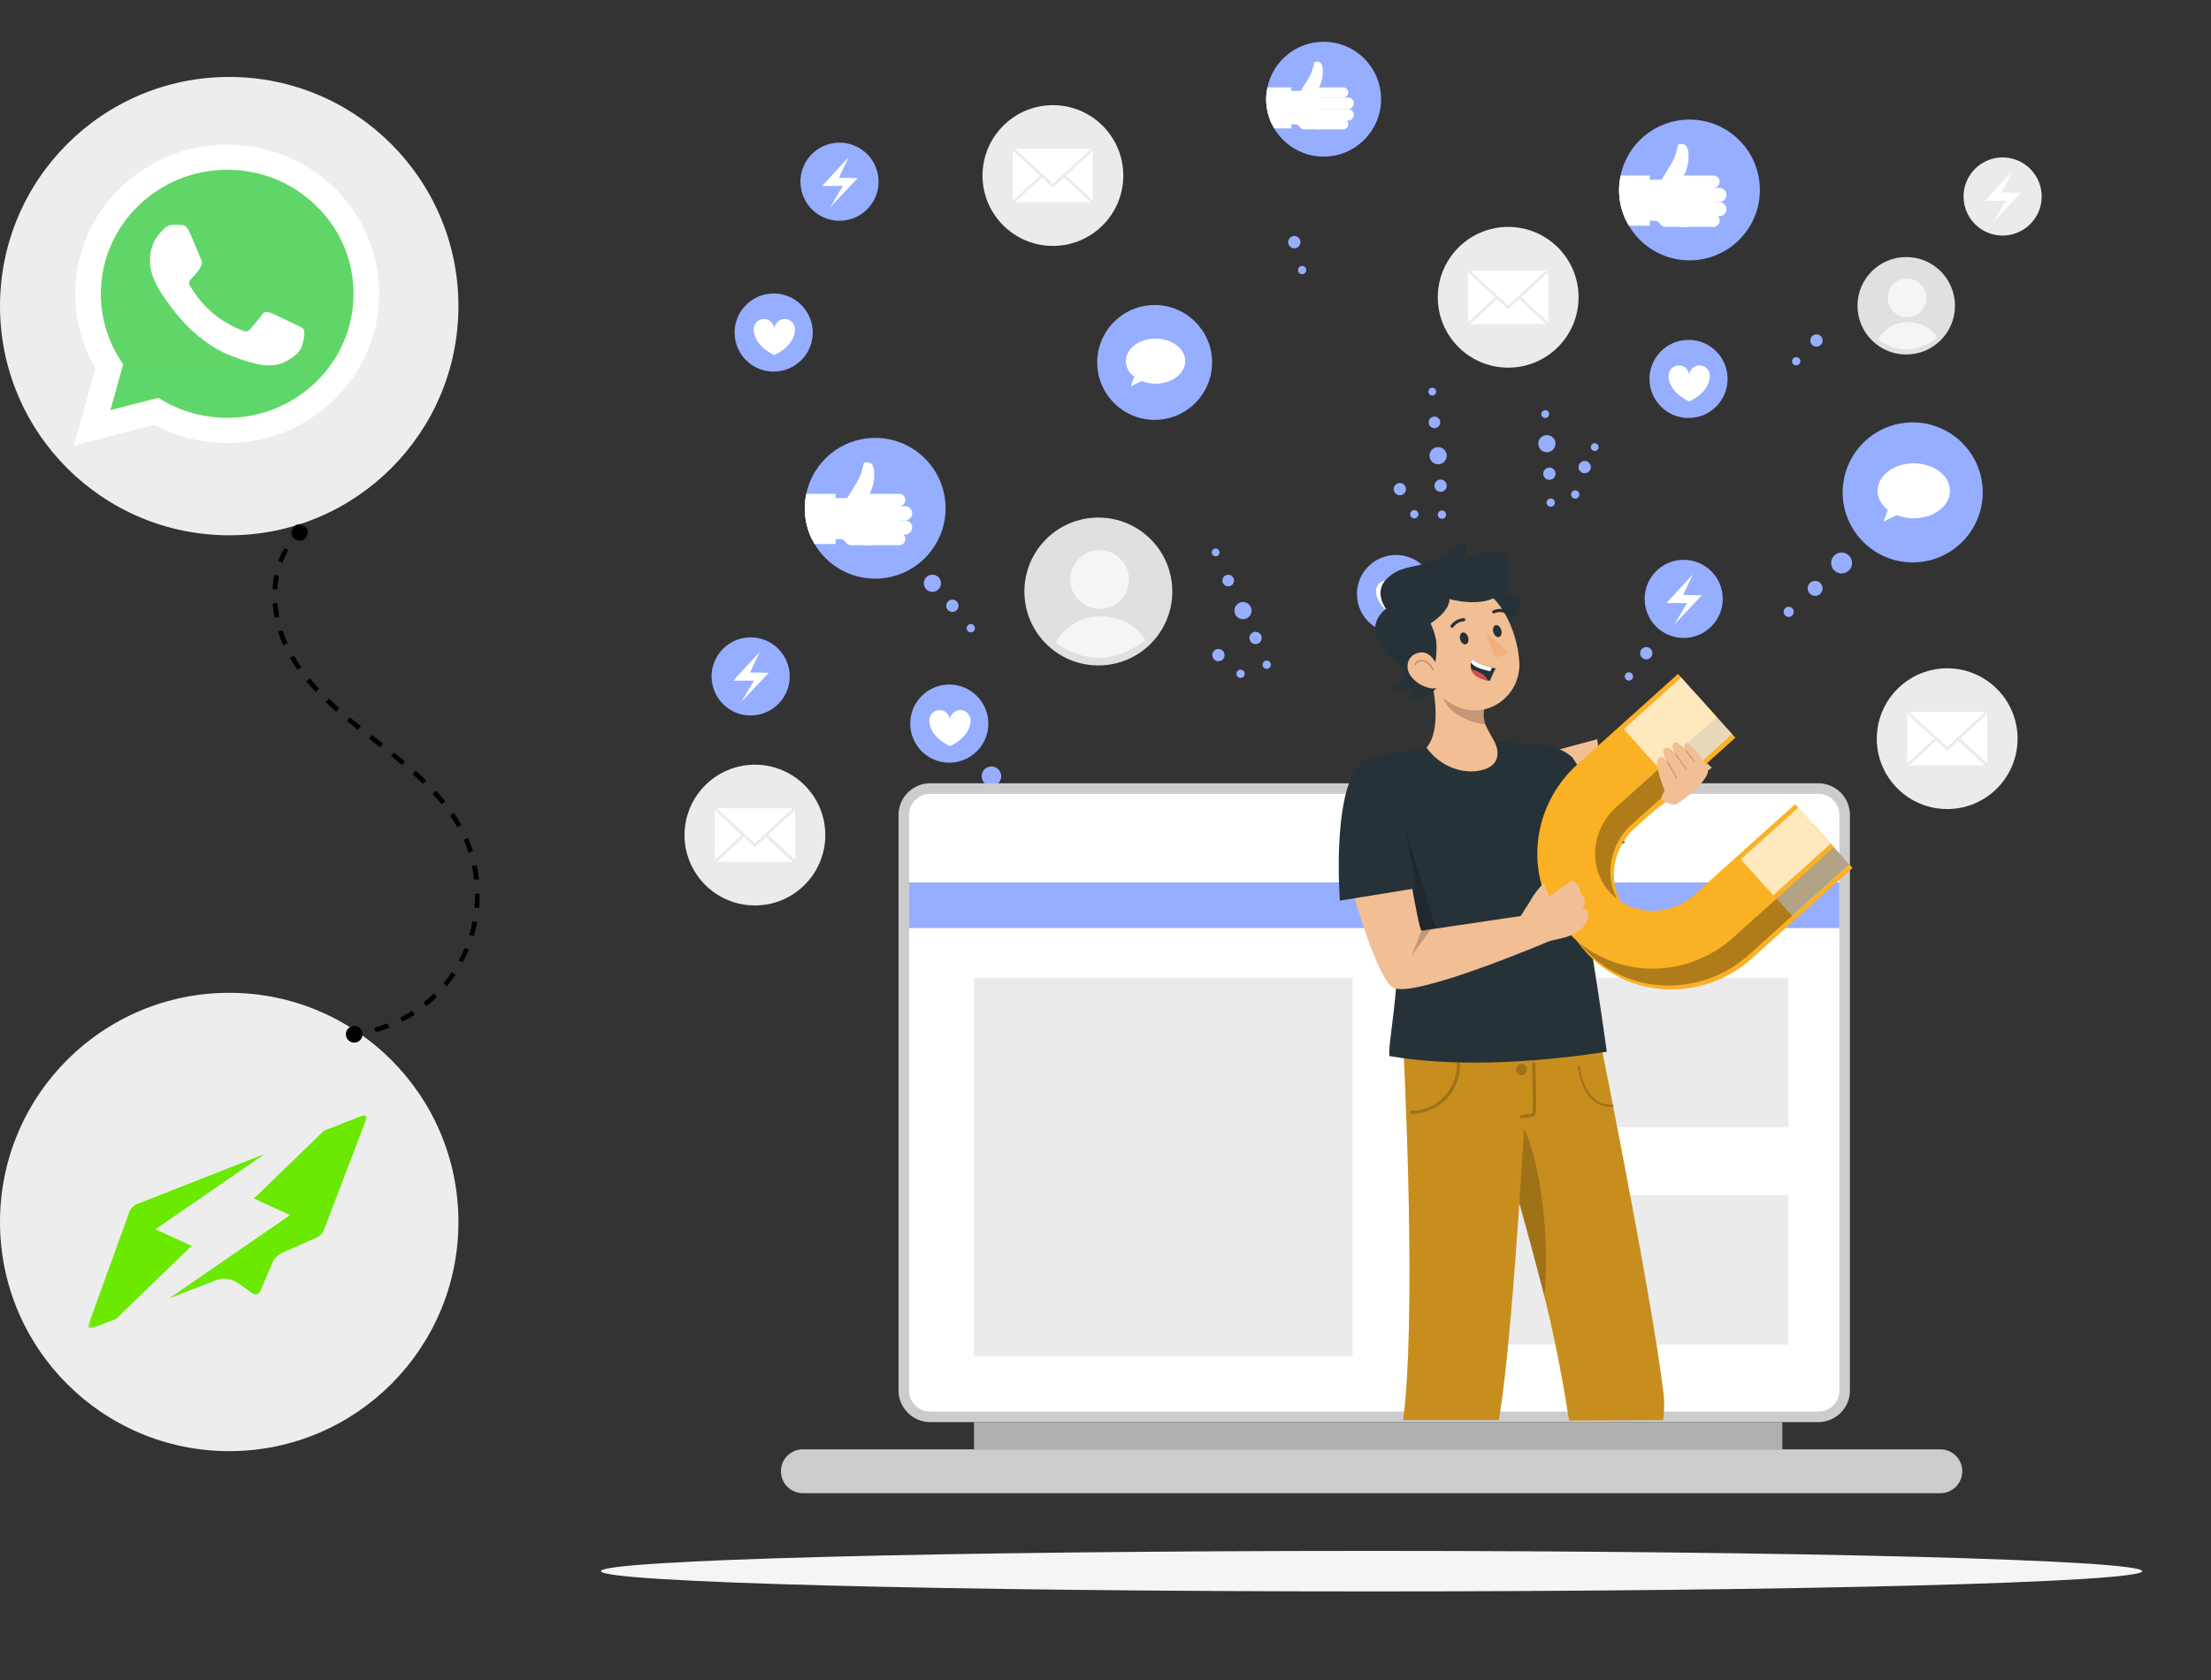 <svg width="688" height="523" viewBox="0 0 688 523" fill="none" xmlns="http://www.w3.org/2000/svg">
<rect x="0" y="0" width="688" height="523" fill="#333333" stroke="none"/>
<path d="M429.747 30.872C429.747 40.74 421.749 48.746 411.873 48.746C405.326 48.746 399.593 45.216 396.486 39.959C396.241 39.548 396.011 39.125 395.802 38.693C394.648 36.332 394 33.673 394 30.873C394 30.039 394.059 29.22 394.171 28.415C394.223 28.006 394.297 27.603 394.38 27.209C396.071 19.092 403.264 13 411.874 13C421.749 12.998 429.747 21.004 429.747 30.872Z" fill="#96AEFF"/>
<path d="M410.882 37.559L411.112 40.255H405.713C405.238 40.255 404.656 39.92 404.417 39.511L404.374 39.437C404.136 39.027 403.547 38.693 403.069 38.693H395.802C394.648 36.332 394 33.673 394 30.873C394 30.039 394.059 29.22 394.171 28.415L401.811 28.304L404.776 28.259C404.776 28.259 407.152 24.558 407.777 23.24C408.604 21.505 408.976 19.36 408.976 19.36C408.976 19.36 411.299 18.34 411.582 21.266C411.857 24.156 410.972 26.241 410.428 27.209C410.212 27.604 410.048 27.812 410.048 27.812L410.264 30.336L410.577 33.948L410.846 37.127L410.882 37.559Z" fill="white"/>
<path d="M419.544 38.69C419.544 37.825 418.843 37.125 417.979 37.125H409.8C408.935 37.125 408.234 37.826 408.234 38.69C408.234 39.554 408.935 40.255 409.8 40.255H417.979C418.844 40.255 419.544 39.554 419.544 38.69Z" fill="white"/>
<path d="M419.544 28.772C419.544 27.908 418.843 27.207 417.979 27.207H409.8C408.935 27.207 408.234 27.908 408.234 28.772C408.234 29.637 408.935 30.337 409.8 30.337H417.979C418.844 30.337 419.544 29.637 419.544 28.772Z" fill="white"/>
<path d="M421.273 35.75C421.273 34.753 420.465 33.945 419.468 33.945H410.038C409.041 33.945 408.234 34.753 408.234 35.75C408.234 36.746 409.042 37.554 410.038 37.554H419.468C420.465 37.554 421.273 36.746 421.273 35.75Z" fill="white"/>
<path d="M421.273 32.144C421.273 31.148 420.465 30.34 419.468 30.34H410.038C409.041 30.34 408.234 31.148 408.234 32.144C408.234 33.141 409.042 33.949 410.038 33.949H419.468C420.465 33.948 421.273 33.141 421.273 32.144Z" fill="white"/>
<path d="M401.811 27.207V39.957H396.486C396.241 39.546 396.011 39.123 395.802 38.691C394.648 36.33 394 33.671 394 30.871C394 30.037 394.059 29.218 394.171 28.413C394.223 28.004 394.297 27.601 394.38 27.207H401.811Z" fill="white"/>
<path d="M537.583 117.937C537.583 124.649 532.142 130.095 525.425 130.095C520.974 130.095 517.073 127.694 514.961 124.118C514.794 123.839 514.637 123.551 514.496 123.257C513.71 121.651 513.27 119.842 513.27 117.938C513.27 117.371 513.31 116.814 513.386 116.267C513.421 115.988 513.472 115.714 513.528 115.446C514.677 109.925 519.571 105.781 525.426 105.781C532.142 105.781 537.583 111.226 537.583 117.937Z" fill="#96AEFF"/>
<path d="M532.045 116.934C532.045 115.162 530.61 113.727 528.838 113.727C527.068 113.727 525.631 115.162 525.631 116.934C525.631 115.162 524.195 113.727 522.424 113.727C520.653 113.727 519.216 115.162 519.216 116.934C519.216 116.934 518.781 121.662 525.63 124.96C532.481 121.662 532.045 116.934 532.045 116.934Z" fill="white"/>
<path d="M252.899 103.5C252.899 110.212 247.459 115.657 240.742 115.657C236.29 115.657 232.39 113.256 230.277 109.68C230.11 109.402 229.953 109.113 229.812 108.819C229.027 107.214 228.586 105.405 228.586 103.5C228.586 102.933 228.627 102.376 228.702 101.829C228.737 101.551 228.789 101.277 228.844 101.009C229.994 95.488 234.887 91.344 240.743 91.344C247.459 91.344 252.899 96.789 252.899 103.5Z" fill="#96AEFF"/>
<path d="M247.362 102.496C247.362 100.725 245.926 99.289 244.155 99.289C242.383 99.289 240.947 100.725 240.947 102.496C240.947 100.725 239.512 99.289 237.74 99.289C235.969 99.289 234.533 100.725 234.533 102.496C234.533 102.496 234.097 107.225 240.946 110.522C247.798 107.225 247.362 102.496 247.362 102.496Z" fill="white"/>
<path d="M446.552 184.883C446.552 191.595 441.111 197.04 434.394 197.04C429.942 197.04 426.042 194.639 423.93 191.063C423.763 190.785 423.605 190.496 423.464 190.202C422.679 188.597 422.238 186.788 422.238 184.883C422.238 184.316 422.279 183.759 422.355 183.212C422.39 182.934 422.441 182.66 422.497 182.392C423.646 176.87 428.54 172.727 434.395 172.727C441.111 172.727 446.552 178.171 446.552 184.883Z" fill="#96AEFF"/>
<path d="M441.014 183.879C441.014 182.108 439.578 180.672 437.807 180.672C436.035 180.672 434.6 182.108 434.6 183.879C434.6 182.108 433.164 180.672 431.392 180.672C429.621 180.672 428.185 182.108 428.185 183.879C428.185 183.879 427.75 188.607 434.599 191.905C441.45 188.607 441.014 183.879 441.014 183.879Z" fill="white"/>
<path d="M307.548 225.215C307.548 231.927 302.107 237.373 295.39 237.373C290.939 237.373 287.038 234.971 284.926 231.396C284.759 231.118 284.601 230.829 284.461 230.535C283.675 228.929 283.234 227.121 283.234 225.215C283.234 224.648 283.275 224.091 283.351 223.544C283.386 223.266 283.437 222.992 283.493 222.724C284.642 217.202 289.536 213.059 295.391 213.059C302.107 213.059 307.548 218.504 307.548 225.215Z" fill="#96AEFF"/>
<path d="M302.009 224.211C302.009 222.44 300.573 221.004 298.801 221.004C297.03 221.004 295.595 222.44 295.595 224.211C295.595 222.44 294.159 221.004 292.388 221.004C290.616 221.004 289.181 222.44 289.181 224.211C289.181 224.211 288.746 228.939 295.595 232.237C302.444 228.939 302.009 224.211 302.009 224.211Z" fill="white"/>
<path d="M536.075 186.39C536.075 193.102 530.635 198.548 523.918 198.548C519.466 198.548 515.565 196.147 513.453 192.571C513.286 192.292 513.129 192.004 512.988 191.71C512.203 190.104 511.762 188.296 511.762 186.391C511.762 185.824 511.803 185.267 511.878 184.72C511.913 184.441 511.964 184.167 512.02 183.9C513.17 178.378 518.063 174.234 523.918 174.234C530.635 174.234 536.075 179.679 536.075 186.39Z" fill="#96AEFF"/>
<path d="M526.741 178.816C526.741 178.816 518.335 187.767 518.625 187.73C518.914 187.694 524.966 187.701 524.966 187.701L521.052 194.288L529.567 185.266L523.743 185.164L526.741 178.816Z" fill="white"/>
<path d="M273.388 56.55C273.388 63.262 267.947 68.708 261.23 68.708C256.778 68.708 252.878 66.307 250.766 62.731C250.599 62.453 250.441 62.164 250.3 61.87C249.515 60.265 249.074 58.456 249.074 56.551C249.074 55.984 249.115 55.427 249.191 54.88C249.226 54.602 249.277 54.328 249.332 54.06C250.482 48.538 255.376 44.395 261.231 44.395C267.947 44.394 273.388 49.839 273.388 56.55Z" fill="#96AEFF"/>
<path d="M264.053 48.977C264.053 48.977 255.647 57.927 255.937 57.89C256.227 57.854 262.278 57.861 262.278 57.861L258.364 64.448L266.88 55.426L261.056 55.325L264.053 48.977Z" fill="white"/>
<path d="M245.735 210.524C245.735 217.236 240.295 222.681 233.578 222.681C229.126 222.681 225.226 220.28 223.113 216.704C222.946 216.425 222.789 216.137 222.648 215.843C221.863 214.237 221.422 212.428 221.422 210.524C221.422 209.957 221.463 209.399 221.538 208.852C221.573 208.574 221.625 208.3 221.68 208.032C222.83 202.511 227.723 198.367 233.579 198.367C240.295 198.367 245.735 203.813 245.735 210.524Z" fill="#96AEFF"/>
<path d="M236.401 202.949C236.401 202.949 227.995 211.9 228.285 211.863C228.574 211.827 234.626 211.833 234.626 211.833L230.712 218.421L239.227 209.398L233.403 209.297L236.401 202.949Z" fill="white"/>
<path d="M635.313 61.157C635.313 67.869 629.873 73.313 623.156 73.313C618.704 73.313 614.803 70.912 612.691 67.336C612.524 67.058 612.367 66.769 612.226 66.475C611.441 64.87 611 63.061 611 61.157C611 60.59 611.041 60.032 611.117 59.485C611.151 59.207 611.203 58.933 611.258 58.665C612.408 53.144 617.301 49 623.157 49C629.873 49 635.313 54.446 635.313 61.157Z" fill="#EBEBEB"/>
<path d="M625.979 53.582C625.979 53.582 617.573 62.532 617.863 62.496C618.152 62.459 624.204 62.466 624.204 62.466L620.29 69.054L628.805 60.031L622.982 59.929L625.979 53.582Z" fill="white"/>
<path d="M616.965 153.251C616.965 165.28 607.212 175.042 595.173 175.042C587.191 175.042 580.201 170.738 576.415 164.329C576.115 163.829 575.834 163.312 575.58 162.785C574.172 159.908 573.383 156.665 573.383 153.252C573.383 152.235 573.456 151.237 573.592 150.256C573.654 149.756 573.746 149.265 573.845 148.785C575.907 138.889 584.678 131.461 595.173 131.461C607.212 131.46 616.965 141.221 616.965 153.251Z" fill="#96AEFF"/>
<path d="M606.777 152.756C606.777 157.476 601.733 161.304 595.511 161.304C589.29 161.304 584.246 157.477 584.246 152.756C584.246 148.034 589.29 144.207 595.511 144.207C601.733 144.207 606.777 148.034 606.777 152.756Z" fill="white"/>
<path d="M588.243 156.688L586.078 162.298L592.926 159.073L588.42 156.688" fill="white"/>
<path d="M377.168 112.803C377.168 122.67 369.17 130.676 359.295 130.676C352.748 130.676 347.015 127.146 343.909 121.889C343.664 121.478 343.432 121.055 343.224 120.622C342.07 118.261 341.422 115.602 341.422 112.803C341.422 111.969 341.482 111.149 341.593 110.345C341.645 109.935 341.719 109.533 341.801 109.139C343.492 101.022 350.686 94.93 359.295 94.93C369.17 94.93 377.168 102.936 377.168 112.803Z" fill="#96AEFF"/>
<path d="M359.572 119.407C364.675 119.407 368.812 116.267 368.812 112.395C368.812 108.522 364.675 105.383 359.572 105.383C354.469 105.383 350.332 108.522 350.332 112.395C350.332 116.267 354.469 119.407 359.572 119.407Z" fill="white"/>
<path d="M353.611 115.621L351.836 120.223L357.452 117.578L353.756 115.621" fill="white"/>
<path d="M547.622 59.122C547.622 71.216 537.82 81.028 525.717 81.028C517.695 81.028 510.667 76.701 506.861 70.258C506.559 69.756 506.277 69.236 506.021 68.707C504.606 65.813 503.812 62.555 503.812 59.123C503.812 58.101 503.886 57.097 504.022 56.112C504.086 55.609 504.177 55.116 504.278 54.633C506.35 44.685 515.167 37.219 525.716 37.219C537.82 37.218 547.622 47.029 547.622 59.122Z" fill="#96AEFF"/>
<path d="M524.503 67.318L524.786 70.622H518.169C517.585 70.622 516.873 70.21 516.581 69.71L516.526 69.618C516.234 69.117 515.513 68.706 514.928 68.706H506.021C504.606 65.813 503.812 62.554 503.812 59.123C503.812 58.101 503.886 57.096 504.022 56.111L513.386 55.974L517.019 55.919C517.019 55.919 519.931 51.383 520.697 49.767C521.711 47.641 522.167 45.012 522.167 45.012C522.167 45.012 525.013 43.761 525.362 47.349C525.699 50.89 524.613 53.445 523.946 54.632C523.682 55.115 523.481 55.371 523.481 55.371L523.746 58.464L524.129 62.891L524.459 66.788L524.503 67.318Z" fill="white"/>
<path d="M535.118 68.704C535.118 67.644 534.259 66.785 533.2 66.785H523.175C522.115 66.785 521.258 67.644 521.258 68.704C521.258 69.763 522.115 70.622 523.175 70.622H533.2C534.258 70.622 535.118 69.763 535.118 68.704Z" fill="white"/>
<path d="M535.118 56.551C535.118 55.491 534.259 54.633 533.2 54.633H523.175C522.115 54.633 521.258 55.491 521.258 56.551C521.258 57.611 522.115 58.469 523.175 58.469H533.2C534.258 58.469 535.118 57.611 535.118 56.551Z" fill="white"/>
<path d="M537.236 65.102C537.236 63.881 536.246 62.891 535.026 62.891H523.468C522.247 62.891 521.258 63.881 521.258 65.102C521.258 66.323 522.247 67.314 523.468 67.314H535.026C536.246 67.314 537.236 66.323 537.236 65.102Z" fill="white"/>
<path d="M537.236 60.679C537.236 59.458 536.246 58.469 535.026 58.469H523.468C522.247 58.469 521.258 59.459 521.258 60.679C521.258 61.901 522.247 62.891 523.468 62.891H535.026C536.246 62.891 537.236 61.901 537.236 60.679Z" fill="white"/>
<path d="M513.386 54.633V70.258H506.861C506.559 69.756 506.277 69.236 506.021 68.706C504.606 65.813 503.812 62.554 503.812 59.123C503.812 58.101 503.886 57.096 504.022 56.111C504.086 55.609 504.177 55.115 504.278 54.633H513.386Z" fill="white"/>
<path d="M533.407 57.137H520.508V68.188H533.407V57.137Z" fill="white"/>
<path d="M294.235 158.193C294.235 170.286 284.433 180.098 272.33 180.098C264.308 180.098 257.28 175.772 253.474 169.328C253.172 168.827 252.89 168.307 252.635 167.777C251.22 164.884 250.426 161.625 250.426 158.194C250.426 157.172 250.499 156.167 250.635 155.182C250.699 154.679 250.79 154.186 250.891 153.704C252.963 143.756 261.78 136.289 272.329 136.289C284.432 136.288 294.235 146.099 294.235 158.193Z" fill="#96AEFF"/>
<path d="M271.116 166.388L271.399 169.692H264.781C264.197 169.692 263.485 169.281 263.193 168.78L263.138 168.689C262.847 168.187 262.125 167.776 261.541 167.776H252.635C251.22 164.883 250.426 161.625 250.426 158.193C250.426 157.171 250.499 156.167 250.635 155.181L260 155.044L263.632 154.989C263.632 154.989 266.545 150.453 267.311 148.837C268.324 146.711 268.78 144.082 268.78 144.082C268.78 144.082 271.626 142.832 271.975 146.419C272.311 149.96 271.226 152.515 270.559 153.702C270.294 154.186 270.094 154.441 270.094 154.441L270.359 157.535L270.741 161.961L271.071 165.858L271.116 166.388Z" fill="white"/>
<path d="M281.732 167.774C281.732 166.715 280.873 165.855 279.814 165.855H269.789C268.729 165.855 267.871 166.714 267.871 167.774C267.871 168.833 268.729 169.692 269.789 169.692H279.813C280.872 169.692 281.732 168.833 281.732 167.774Z" fill="white"/>
<path d="M281.732 155.622C281.732 154.561 280.873 153.703 279.814 153.703H269.789C268.729 153.703 267.871 154.561 267.871 155.622C267.871 156.681 268.729 157.539 269.789 157.539H279.813C280.872 157.539 281.732 156.681 281.732 155.622Z" fill="white"/>
<path d="M283.849 164.172C283.849 162.951 282.859 161.961 281.639 161.961H270.082C268.861 161.961 267.871 162.951 267.871 164.172C267.871 165.393 268.861 166.384 270.082 166.384H281.639C282.859 166.384 283.849 165.393 283.849 164.172Z" fill="white"/>
<path d="M283.849 159.75C283.849 158.529 282.859 157.539 281.639 157.539H270.082C268.861 157.539 267.871 158.53 267.871 159.75C267.871 160.972 268.861 161.961 270.082 161.961H281.639C282.859 161.961 283.849 160.972 283.849 159.75Z" fill="white"/>
<path d="M260 153.703V169.328H253.474C253.172 168.826 252.89 168.306 252.635 167.777C251.22 164.883 250.426 161.625 250.426 158.193C250.426 157.171 250.499 156.167 250.635 155.182C250.699 154.679 250.79 154.186 250.891 153.703H260Z" fill="white"/>
<path d="M280.02 156.207H267.121V167.258H280.02V156.207Z" fill="white"/>
<path d="M491.204 92.526C491.204 104.62 481.402 114.431 469.299 114.431C461.277 114.431 454.248 110.105 450.443 103.661C450.141 103.16 449.858 102.639 449.603 102.11C448.189 99.217 447.395 95.958 447.395 92.526C447.395 91.504 447.468 90.499 447.605 89.514C447.668 89.012 447.76 88.518 447.86 88.036C449.931 78.088 458.748 70.621 469.298 70.621C481.401 70.621 491.204 80.433 491.204 92.526Z" fill="#EBEBEB"/>
<path d="M481.766 84.195H456.836V100.863H481.766V84.195Z" fill="white"/>
<path d="M481.769 84.195L473.056 92.23L472.411 92.822L469.298 95.692L466.185 92.822L465.551 92.23L456.836 84.195H457.479L465.872 91.934L466.506 92.526L469.298 95.101L472.089 92.526L472.733 91.934L481.126 84.195H481.769Z" fill="white"/>
<path d="M482.064 84.509L473.368 92.528L472.732 93.119L469.297 96.284L465.871 93.119L465.228 92.528L456.539 84.509L456.835 84.197L457.13 83.875L457.478 84.197L465.871 91.936L466.505 92.528L469.297 95.102L472.088 92.528L472.732 91.936L481.125 84.197L481.472 83.875L481.767 84.197L482.064 84.509Z" fill="#EBEBEB"/>
<path d="M465.871 91.938L466.505 92.53L466.183 92.825L465.871 93.121L457.13 101.182L456.539 100.547L465.228 92.53L465.549 92.233L465.871 91.938Z" fill="#EBEBEB"/>
<path d="M482.062 100.547L481.469 101.182L472.729 93.121L472.086 92.53L472.729 91.938L473.052 92.233L473.365 92.53L482.062 100.547Z" fill="#EBEBEB"/>
<path d="M256.81 259.905C256.81 271.999 247.007 281.81 234.905 281.81C226.882 281.81 219.854 277.483 216.048 271.039C215.746 270.539 215.464 270.018 215.208 269.489C213.794 266.596 213 263.337 213 259.905C213 258.883 213.073 257.878 213.21 256.893C213.273 256.391 213.365 255.897 213.465 255.415C215.537 245.467 224.353 238 234.904 238C247.006 238 256.81 247.812 256.81 259.905Z" fill="#EBEBEB"/>
<path d="M247.371 251.574H222.441V268.242H247.371V251.574Z" fill="white"/>
<path d="M247.374 251.574L238.661 259.609L238.017 260.201L234.903 263.071L231.79 260.201L231.156 259.609L222.441 251.574H223.085L231.478 259.313L232.112 259.905L234.903 262.48L237.695 259.905L238.338 259.313L246.731 251.574H247.374Z" fill="white"/>
<path d="M247.669 251.888L238.973 259.907L238.337 260.498L234.902 263.663L231.477 260.498L230.833 259.907L222.145 251.888L222.44 251.576L222.736 251.254L223.084 251.576L231.477 259.315L232.111 259.907L234.902 262.481L237.694 259.907L238.337 259.315L246.73 251.576L247.077 251.254L247.373 251.576L247.669 251.888Z" fill="#EBEBEB"/>
<path d="M231.477 259.316L232.111 259.909L231.789 260.204L231.477 260.5L222.736 268.561L222.145 267.926L230.833 259.909L231.155 259.612L231.477 259.316Z" fill="#EBEBEB"/>
<path d="M247.671 267.926L247.079 268.561L238.339 260.5L237.695 259.909L238.339 259.316L238.661 259.612L238.975 259.909L247.671 267.926Z" fill="#EBEBEB"/>
<path d="M247.671 267.926L247.079 268.561L238.339 260.5L237.695 259.909L238.339 259.316L238.661 259.612L238.975 259.909L247.671 267.926Z" fill="#EBEBEB"/>
<path d="M627.81 229.905C627.81 241.999 618.007 251.81 605.905 251.81C597.882 251.81 590.854 247.483 587.048 241.039C586.746 240.539 586.464 240.018 586.208 239.489C584.794 236.596 584 233.337 584 229.905C584 228.883 584.073 227.878 584.21 226.893C584.273 226.391 584.365 225.897 584.465 225.415C586.537 215.467 595.353 208 605.904 208C618.006 208 627.81 217.812 627.81 229.905Z" fill="#EBEBEB"/>
<path d="M618.371 221.574H593.441V238.242H618.371V221.574Z" fill="white"/>
<path d="M618.374 221.574L609.661 229.609L609.017 230.201L605.903 233.071L602.79 230.201L602.156 229.609L593.441 221.574H594.085L602.478 229.313L603.112 229.905L605.903 232.48L608.695 229.905L609.338 229.313L617.731 221.574H618.374Z" fill="white"/>
<path d="M618.669 221.888L609.973 229.907L609.337 230.498L605.902 233.663L602.477 230.498L601.833 229.907L593.145 221.888L593.44 221.576L593.736 221.254L594.084 221.576L602.477 229.315L603.111 229.907L605.902 232.481L608.694 229.907L609.337 229.315L617.73 221.576L618.077 221.254L618.373 221.576L618.669 221.888Z" fill="#EBEBEB"/>
<path d="M602.477 229.312L603.111 229.905L602.789 230.2L602.477 230.496L593.736 238.557L593.145 237.922L601.833 229.905L602.155 229.608L602.477 229.312Z" fill="#EBEBEB"/>
<path d="M618.671 237.922L618.079 238.557L609.339 230.496L608.695 229.905L609.339 229.312L609.661 229.608L609.975 229.905L618.671 237.922Z" fill="#EBEBEB"/>
<path d="M618.671 237.922L618.079 238.557L609.339 230.496L608.695 229.905L609.339 229.312L609.661 229.608L609.975 229.905L618.671 237.922Z" fill="#EBEBEB"/>
<path d="M349.536 54.635C349.536 66.728 339.733 76.54 327.631 76.54C319.609 76.54 312.58 72.213 308.775 65.769C308.473 65.268 308.19 64.747 307.935 64.218C306.521 61.325 305.727 58.067 305.727 54.635C305.727 53.613 305.8 52.609 305.937 51.623C306 51.122 306.092 50.628 306.192 50.145C308.263 40.197 317.079 32.73 327.63 32.73C339.733 32.73 349.536 42.542 349.536 54.635Z" fill="#EBEBEB"/>
<path d="M340.094 46.301H315.164V62.968H340.094V46.301Z" fill="white"/>
<path d="M340.097 46.305L331.383 54.339L330.739 54.931L327.626 57.8L324.513 54.931L323.878 54.339L315.164 46.305H315.808L324.201 54.044L324.834 54.636L327.626 57.21L330.418 54.636L331.061 54.044L339.454 46.305H340.097Z" fill="white"/>
<path d="M340.392 46.615L331.696 54.634L331.06 55.225L327.625 58.39L324.199 55.225L323.555 54.634L314.867 46.615L315.163 46.303L315.459 45.98L315.806 46.303L324.199 54.042L324.833 54.634L327.625 57.208L330.416 54.634L331.06 54.042L339.453 46.303L339.8 45.98L340.095 46.303L340.392 46.615Z" fill="#EBEBEB"/>
<path d="M324.199 54.043L324.833 54.635L324.512 54.93L324.199 55.226L315.459 63.287L314.867 62.652L323.555 54.635L323.877 54.339L324.199 54.043Z" fill="#EBEBEB"/>
<path d="M340.39 62.652L339.797 63.287L331.058 55.226L330.414 54.635L331.058 54.043L331.379 54.339L331.693 54.635L340.39 62.652Z" fill="#EBEBEB"/>
<path d="M311.513 242.091C311.241 243.749 309.678 244.874 308.018 244.603C306.359 244.332 305.234 242.769 305.505 241.109C305.777 239.451 307.34 238.324 308.999 238.595C310.659 238.866 311.784 240.431 311.513 242.091Z" fill="#96AEFF"/>
<path d="M317.829 248.712C317.64 249.873 316.545 250.66 315.384 250.469C314.223 250.28 313.436 249.185 313.626 248.025C313.815 246.864 314.91 246.078 316.07 246.266C317.232 246.456 318.019 247.551 317.829 248.712Z" fill="#96AEFF"/>
<path d="M576.312 175.354C576.237 177.151 574.72 178.55 572.922 178.475C571.122 178.4 569.727 176.882 569.8 175.085C569.875 173.287 571.392 171.889 573.191 171.964C574.99 172.038 576.386 173.554 576.312 175.354Z" fill="#96AEFF"/>
<path d="M567.139 183.217C567.086 184.503 566.001 185.502 564.715 185.449C563.427 185.396 562.429 184.309 562.483 183.023C562.537 181.736 563.622 180.738 564.908 180.791C566.194 180.844 567.193 181.929 567.139 183.217Z" fill="#96AEFF"/>
<path d="M558.163 190.497C558.128 191.365 557.396 192.039 556.527 192.004C555.658 191.968 554.984 191.235 555.021 190.367C555.057 189.499 555.789 188.824 556.658 188.861C557.525 188.896 558.2 189.629 558.163 190.497Z" fill="#96AEFF"/>
<path d="M290.348 178.872C291.82 178.991 292.917 180.279 292.799 181.75C292.68 183.223 291.392 184.318 289.92 184.201C288.449 184.082 287.351 182.794 287.47 181.322C287.589 179.85 288.877 178.754 290.348 178.872Z" fill="#96AEFF"/>
<path d="M296.502 186.639C297.554 186.724 298.34 187.644 298.255 188.698C298.17 189.751 297.248 190.535 296.196 190.45C295.144 190.365 294.359 189.444 294.444 188.391C294.528 187.338 295.449 186.554 296.502 186.639Z" fill="#96AEFF"/>
<path d="M302.183 194.231C302.894 194.287 303.422 194.908 303.366 195.62C303.308 196.331 302.687 196.86 301.976 196.802C301.266 196.745 300.736 196.124 300.793 195.413C300.851 194.702 301.473 194.173 302.183 194.231Z" fill="#96AEFF"/>
<path d="M449.269 139.824C450.376 140.8 450.483 142.488 449.506 143.596C448.53 144.704 446.842 144.81 445.734 143.834C444.627 142.857 444.519 141.169 445.496 140.061C446.473 138.954 448.161 138.848 449.269 139.824Z" fill="#96AEFF"/>
<path d="M447.556 130.107C448.303 130.764 448.374 131.903 447.717 132.65C447.058 133.397 445.921 133.468 445.174 132.811C444.427 132.152 444.354 131.014 445.013 130.267C445.671 129.52 446.81 129.448 447.556 130.107Z" fill="#96AEFF"/>
<path d="M446.486 120.983C446.988 121.425 447.036 122.193 446.593 122.695C446.15 123.198 445.383 123.246 444.881 122.803C444.377 122.359 444.328 121.593 444.773 121.09C445.216 120.588 445.982 120.54 446.486 120.983Z" fill="#96AEFF"/>
<path d="M449.544 149.732C450.335 150.43 450.412 151.637 449.714 152.43C449.015 153.223 447.807 153.299 447.015 152.601C446.223 151.902 446.146 150.695 446.845 149.902C447.545 149.109 448.752 149.033 449.544 149.732Z" fill="#96AEFF"/>
<path d="M449.546 159.209C450.08 159.681 450.133 160.495 449.661 161.03C449.19 161.565 448.374 161.616 447.84 161.145C447.305 160.674 447.253 159.859 447.724 159.324C448.197 158.789 449.012 158.738 449.546 159.209Z" fill="#96AEFF"/>
<path d="M436.055 150.386C437.079 150.644 437.7 151.683 437.442 152.707C437.184 153.731 436.145 154.352 435.122 154.094C434.097 153.836 433.477 152.798 433.734 151.773C433.992 150.749 435.031 150.129 436.055 150.386Z" fill="#96AEFF"/>
<path d="M440.399 158.809C441.09 158.983 441.509 159.684 441.335 160.375C441.161 161.066 440.459 161.486 439.769 161.312C439.077 161.137 438.658 160.437 438.832 159.746C439.006 159.054 439.707 158.634 440.399 158.809Z" fill="#96AEFF"/>
<path d="M387.766 187.56C389.139 188.1 389.815 189.651 389.275 191.026C388.734 192.4 387.183 193.074 385.809 192.534C384.435 191.993 383.759 190.443 384.3 189.068C384.841 187.695 386.392 187.02 387.766 187.56Z" fill="#96AEFF"/>
<path d="M382.847 179.009C383.773 179.373 384.228 180.419 383.865 181.345C383.5 182.272 382.455 182.726 381.528 182.363C380.602 181.998 380.146 180.953 380.51 180.026C380.875 179.099 381.921 178.644 382.847 179.009Z" fill="#96AEFF"/>
<path d="M378.73 170.793C379.353 171.038 379.66 171.743 379.414 172.366C379.169 172.99 378.465 173.297 377.841 173.051C377.217 172.806 376.91 172.102 377.156 171.478C377.402 170.854 378.106 170.548 378.73 170.793Z" fill="#96AEFF"/>
<path d="M391.4 196.781C392.382 197.168 392.865 198.276 392.479 199.26C392.091 200.244 390.982 200.726 390 200.34C389.017 199.953 388.534 198.844 388.92 197.861C389.308 196.877 390.417 196.394 391.4 196.781Z" fill="#96AEFF"/>
<path d="M394.633 205.69C395.296 205.951 395.623 206.699 395.362 207.363C395.101 208.026 394.352 208.352 393.689 208.091C393.025 207.83 392.699 207.082 392.96 206.419C393.221 205.755 393.97 205.429 394.633 205.69Z" fill="#96AEFF"/>
<path d="M378.94 201.99C379.99 201.883 380.929 202.649 381.035 203.699C381.141 204.75 380.377 205.688 379.326 205.794C378.275 205.901 377.338 205.136 377.23 204.084C377.125 203.034 377.889 202.097 378.94 201.99Z" fill="#96AEFF"/>
<path d="M385.895 208.431C386.603 208.36 387.236 208.876 387.308 209.585C387.38 210.293 386.863 210.927 386.155 210.999C385.445 211.071 384.813 210.555 384.741 209.846C384.668 209.136 385.185 208.503 385.895 208.431Z" fill="#96AEFF"/>
<path d="M483.112 136.082C484.219 137.058 484.326 138.746 483.35 139.855C482.373 140.962 480.685 141.069 479.577 140.092C478.47 139.115 478.363 137.427 479.34 136.319C480.316 135.211 482.004 135.106 483.112 136.082Z" fill="#96AEFF"/>
<path d="M483.388 145.994C484.179 146.692 484.256 147.899 483.557 148.691C482.858 149.484 481.651 149.56 480.859 148.862C480.067 148.163 479.99 146.956 480.689 146.163C481.389 145.371 482.596 145.295 483.388 145.994Z" fill="#96AEFF"/>
<path d="M483.39 155.471C483.924 155.942 483.976 156.757 483.505 157.292C483.034 157.827 482.219 157.878 481.684 157.407C481.149 156.935 481.097 156.12 481.568 155.586C482.04 155.051 482.855 155 483.39 155.471Z" fill="#96AEFF"/>
<path d="M497.033 138.248C497.535 138.691 497.583 139.459 497.14 139.961C496.697 140.463 495.93 140.512 495.427 140.068C494.924 139.625 494.875 138.859 495.32 138.356C495.763 137.853 496.529 137.806 497.033 138.248Z" fill="#96AEFF"/>
<path d="M481.65 127.975C482.152 128.417 482.2 129.185 481.757 129.687C481.314 130.19 480.547 130.238 480.045 129.796C479.541 129.352 479.492 128.586 479.937 128.083C480.38 127.58 481.146 127.532 481.65 127.975Z" fill="#96AEFF"/>
<path d="M494.811 144.514C495.29 145.454 494.915 146.605 493.974 147.085C493.033 147.564 491.882 147.189 491.404 146.248C490.925 145.307 491.299 144.156 492.24 143.677C493.181 143.198 494.332 143.573 494.811 144.514Z" fill="#96AEFF"/>
<path d="M491.319 153.327C491.642 153.962 491.39 154.738 490.755 155.062C490.121 155.384 489.342 155.132 489.02 154.497C488.696 153.862 488.949 153.085 489.584 152.762C490.219 152.438 490.995 152.691 491.319 153.327Z" fill="#96AEFF"/>
<path d="M514.155 202.999C514.323 204.041 513.615 205.023 512.572 205.191C511.529 205.358 510.549 204.65 510.38 203.607C510.213 202.564 510.921 201.583 511.963 201.415C513.007 201.247 513.988 201.956 514.155 202.999Z" fill="#96AEFF"/>
<path d="M508.133 210.317C508.247 211.02 507.768 211.682 507.065 211.795C506.362 211.908 505.7 211.43 505.587 210.726C505.474 210.023 505.952 209.361 506.655 209.247C507.359 209.134 508.021 209.612 508.133 210.317Z" fill="#96AEFF"/>
<path d="M567.139 105.92C567.171 106.975 566.34 107.856 565.284 107.886C564.228 107.917 563.348 107.085 563.317 106.03C563.288 104.975 564.117 104.095 565.174 104.063C566.23 104.034 567.11 104.864 567.139 105.92Z" fill="#96AEFF"/>
<path d="M560.216 112.393C560.236 113.106 559.676 113.7 558.963 113.721C558.252 113.741 557.657 113.18 557.637 112.468C557.617 111.756 558.177 111.162 558.89 111.141C559.602 111.12 560.196 111.681 560.216 112.393Z" fill="#96AEFF"/>
<path d="M403.652 73.687C404.581 74.187 404.929 75.346 404.428 76.277C403.925 77.206 402.766 77.553 401.837 77.052C400.907 76.551 400.56 75.392 401.061 74.462C401.563 73.532 402.723 73.185 403.652 73.687Z" fill="#96AEFF"/>
<path d="M405.797 82.921C406.424 83.259 406.659 84.042 406.321 84.669C405.983 85.296 405.201 85.53 404.573 85.191C403.946 84.853 403.711 84.07 404.049 83.443C404.388 82.816 405.17 82.582 405.797 82.921Z" fill="#96AEFF"/>
<path d="M593.167 110.334C601.544 110.334 608.334 103.544 608.334 95.167C608.334 86.79 601.544 80 593.167 80C584.791 80 578 86.79 578 95.167C578 103.544 584.791 110.334 593.167 110.334Z" fill="#E0E0E0"/>
<path d="M584.41 105.69C584.701 105.063 587.44 100.266 593.547 100.266C600.321 100.265 602.776 105.08 602.776 105.08C602.776 105.08 598.952 108.515 593.776 108.781C588.76 109.038 584.41 105.69 584.41 105.69Z" fill="#F5F5F5"/>
<path d="M593.438 98.731C596.762 98.731 599.457 96.036 599.457 92.711C599.457 89.386 596.762 86.691 593.438 86.691C590.113 86.691 587.418 89.386 587.418 92.711C587.418 96.036 590.113 98.731 593.438 98.731Z" fill="#F5F5F5"/>
<path d="M341.774 207.11C354.483 207.11 364.786 196.807 364.786 184.098C364.786 171.389 354.483 161.086 341.774 161.086C329.065 161.086 318.762 171.389 318.762 184.098C318.762 196.807 329.065 207.11 341.774 207.11Z" fill="#E0E0E0"/>
<path d="M328.488 200.062C328.93 199.111 333.085 191.833 342.351 191.832C352.629 191.831 356.353 199.136 356.353 199.136C356.353 199.136 350.552 204.349 342.699 204.752C335.088 205.142 328.488 200.062 328.488 200.062Z" fill="#F5F5F5"/>
<path d="M342.184 189.509C347.228 189.509 351.318 185.42 351.318 180.376C351.318 175.331 347.228 171.242 342.184 171.242C337.14 171.242 333.051 175.331 333.051 180.376C333.051 185.42 337.14 189.509 342.184 189.509Z" fill="#F5F5F5"/>
<path d="M666.577 489.003C666.577 492.486 559.219 495.308 426.789 495.308C294.358 495.308 187 492.485 187 489.003C187 485.521 294.356 482.699 426.789 482.699C559.221 482.699 666.577 485.521 666.577 489.003Z" fill="#F5F5F5"/>
<path d="M575.647 432.784C575.647 438.191 571.223 442.615 565.815 442.615H289.428C284.022 442.615 279.598 438.191 279.598 432.784V253.622C279.598 248.213 284.022 243.789 289.428 243.789H565.815C571.223 243.789 575.647 248.213 575.647 253.622V432.784Z" fill="#CCCCCC"/>
<path d="M289.426 439.339C285.812 439.339 282.871 436.397 282.871 432.784V253.622C282.871 250.006 285.812 247.066 289.426 247.066H565.813C569.429 247.066 572.369 250.006 572.369 253.622V432.784C572.369 436.397 569.429 439.339 565.813 439.339H289.426Z" fill="white"/>
<path d="M572.369 274.652H282.871V288.852H572.369V274.652Z" fill="#96AEFF"/>
<path d="M420.897 304.328H303.082V422.143H420.897V304.328Z" fill="#EBEBEB"/>
<path d="M556.513 304.328H438.699V350.848H556.513V304.328Z" fill="#EBEBEB"/>
<path d="M556.513 371.965H438.699V418.485H556.513V371.965Z" fill="#EBEBEB"/>
<path d="M610.608 457.909C610.608 461.681 607.552 464.737 603.782 464.737H249.828C246.057 464.737 243 461.681 243 457.909C243 454.138 246.057 451.082 249.828 451.082H603.78C607.552 451.082 610.608 454.138 610.608 457.909Z" fill="#CCCCCC"/>
<path d="M554.618 442.613H303.082V451.081H554.618V442.613Z" fill="#B0B0B0"/>
<path d="M488.261 442.124C486.741 432.486 484.401 418.957 480.837 404.542C476.319 386.357 470.671 366.706 466.044 351.309C461.149 335.088 457.438 323.619 457.438 323.619L497.351 321.109C497.351 321.109 513.691 401.717 517.524 432.837C517.963 435.883 517.932 438.936 517.524 441.994L488.261 442.124Z" fill="#FAB124"/>
<path opacity="0.2" d="M488.261 442.124C486.741 432.486 484.401 418.957 480.837 404.542C476.319 386.357 470.671 366.706 466.044 351.309C461.149 335.088 457.438 323.619 457.438 323.619L497.351 321.109C497.351 321.109 513.691 401.717 517.524 432.837C517.963 435.883 517.932 438.936 517.524 441.994L488.261 442.124Z" fill="black"/>
<path opacity="0.2" d="M470.55 344.984L466.816 353.034C470.987 368.431 475.82 385.34 480.566 403.451C482.335 385.606 479.521 355.58 470.55 344.984Z" fill="black"/>
<path d="M466.703 440.053C471.504 410.278 475.82 322.457 475.82 322.457L436.633 324.942C436.633 324.942 440.654 400.555 437.184 436.925L436.633 441.996H466.439L466.703 440.053Z" fill="#FAB124"/>
<path opacity="0.2" d="M466.703 440.053C471.504 410.278 475.82 322.457 475.82 322.457L436.633 324.942C436.633 324.942 440.654 400.555 437.184 436.925L436.633 441.996H466.439L466.703 440.053Z" fill="black"/>
<path opacity="0.2" d="M475.229 332.884C475.229 333.849 474.446 334.631 473.482 334.631C472.517 334.631 471.734 333.848 471.734 332.884C471.734 331.919 472.517 331.137 473.482 331.137C474.446 331.137 475.229 331.918 475.229 332.884Z" fill="black"/>
<path opacity="0.2" d="M439.195 346.195C443.093 346.18 446.96 344.537 449.677 341.743C452.394 338.949 453.928 335.037 453.833 331.141" stroke="black" stroke-miterlimit="10" stroke-linecap="round" stroke-linejoin="round"/>
<path opacity="0.2" d="M477.257 331.141C477.257 331.141 477.76 346.677 477.257 346.878C476.753 347.08 473.484 347.584 473.484 347.584" stroke="black" stroke-miterlimit="10" stroke-linecap="round" stroke-linejoin="round"/>
<g opacity="0.2">
<path d="M491.041 331.914C490.954 332.432 491.113 333.034 491.205 333.539C491.403 334.617 491.694 335.681 492.066 336.712C492.991 339.282 494.475 341.827 496.846 343.305C498.371 344.256 500.148 344.621 501.93 344.505C502.33 344.479 502.334 343.852 501.93 343.878C498.911 344.075 496.313 342.705 494.573 340.264C493.21 338.354 492.367 336.079 491.892 333.791C491.81 333.398 491.736 333.001 491.69 332.603C491.675 332.48 491.665 332.357 491.655 332.234C491.651 332.183 491.667 331.949 491.645 332.079C491.711 331.687 491.108 331.517 491.041 331.914Z" fill="black"/>
</g>
<path d="M497.012 230.076L499.245 247.413L525.63 232.479L532.679 238.919C532.679 238.919 495.909 267.878 490.224 266.326C484.538 264.776 481.058 234.35 481.058 234.35L497.012 230.076Z" fill="#F2BE94"/>
<path d="M489.289 235.764C495.436 244.868 505.586 262.16 505.586 262.16L482.282 275.49C482.282 275.49 467.229 250.678 467.98 240.906C468.805 230.322 482.961 229.763 489.289 235.764Z" fill="#263238"/>
<path d="M440.072 233.231C441.514 233.001 442.993 232.795 444.461 232.613C452.177 231.62 459.945 231.069 467.725 230.965C468.687 230.973 469.632 231.009 470.562 231.074C474.955 231.344 479.328 231.883 483.655 232.687C483.655 232.687 492.487 273.302 499.995 327.336C475.542 331.091 451.44 332.001 432.329 328.679C431.844 324.52 435.574 308.457 434.726 292.333C434.362 285.447 433.78 277.858 432.81 269.918C431.479 258.521 428.573 247.118 425.562 236.045C425.562 236.043 432.737 234.383 440.072 233.231Z" fill="#263238"/>
<path opacity="0.2" d="M439.475 276.657L440.659 276.465L437.363 258.301L446.797 289.018L441.676 290.74L439.475 276.657Z" fill="black"/>
<path d="M570.44 263.45L539.192 291.546C527.618 301.952 510.075 301.312 500.01 290.116C489.943 278.92 491.165 261.409 502.738 251.002L533.987 222.906" stroke="#FAB124" stroke-width="18" stroke-miterlimit="10"/>
<path opacity="0.7" d="M564.728 256.974L546.855 273.043L557.687 285.09L575.56 269.021L564.728 256.974Z" fill="white"/>
<g opacity="0.3">
<path d="M575.474 269.033L544.226 297.129C529.1 310.729 506.006 309.795 492.746 295.046C479.485 280.297 481.002 257.234 496.127 243.635L527.376 215.539L539.02 228.49L507.772 256.586C499.788 263.765 498.857 275.795 505.696 283.401C512.536 291.009 524.597 291.357 532.581 284.179L563.829 256.083L575.474 269.033Z" fill="black"/>
</g>
<path d="M564.616 256.981L533.367 285.077C521.793 295.483 504.251 294.843 494.185 283.647C484.119 272.451 485.341 254.94 496.914 244.533L528.162 216.437" stroke="#FAB124" stroke-width="18" stroke-miterlimit="10"/>
<path opacity="0.7" d="M559.56 251.361L541.688 267.43L551.772 278.646L569.644 262.577L559.56 251.361Z" fill="white"/>
<path opacity="0.7" d="M523.13 210.857L505.258 226.926L521.132 244.581L539.004 228.513L523.13 210.857Z" fill="white"/>
<path d="M517.892 245.858C517.892 245.858 514.879 238.372 515.845 236.369C516.811 234.365 518.7 236.917 518.7 236.917C518.7 236.917 516.795 233.981 517.931 233.004C519.296 231.831 521.263 234.513 521.263 234.513C521.263 234.513 519.805 232.053 520.875 231.251C521.985 230.419 524.419 233.29 524.419 233.29C524.419 233.29 523.721 231.363 524.779 231.226C525.839 231.09 531.123 237.081 531.456 239.847C531.788 242.613 523.881 249.17 521.831 250.18C521.242 250.47 520.153 250.787 517.618 249.16C517.087 248.819 516.897 248.12 517.193 247.562L517.978 246.082L517.892 245.858Z" fill="#F2BE94"/>
<path opacity="0.2" d="M518.836 236.816C518.839 236.82 518.841 236.823 518.844 236.828L521.92 242.105C521.961 242.176 521.931 242.273 521.852 242.321C521.773 242.369 521.672 242.35 521.633 242.281L518.557 237.004C518.516 236.933 518.546 236.836 518.625 236.788C518.701 236.741 518.791 236.755 518.836 236.816Z" fill="black"/>
<path opacity="0.2" d="M521.501 234.554C521.501 234.554 521.502 234.556 521.503 234.558L524.861 239.391C524.907 239.459 524.883 239.556 524.808 239.609C524.731 239.663 524.652 239.653 524.585 239.585L521.227 234.752C521.18 234.684 521.204 234.587 521.279 234.533C521.355 234.48 521.453 234.489 521.501 234.554Z" fill="black"/>
<path opacity="0.2" d="M524.676 233.351L527.273 236.871C527.322 236.938 527.301 237.035 527.226 237.09C527.152 237.145 527.051 237.137 527.002 237.071L524.404 233.551C524.356 233.485 524.377 233.387 524.452 233.332C524.527 233.277 524.627 233.285 524.676 233.351Z" fill="black"/>
<path d="M443.902 232.69C448.746 226.991 446.331 213.744 444.155 206.68L462.411 217.972C462.156 218.851 461.964 219.747 461.832 220.654C461.538 222.281 461.67 223.958 462.212 225.521C462.714 226.802 465.11 230.963 465.11 230.963C465.11 230.963 469.366 238.803 459.177 240.03C449.084 240.784 443.902 232.69 443.902 232.69Z" fill="#F2BE94"/>
<path opacity="0.2" d="M448.215 213.57C448.619 222.159 457.732 224.88 462.223 225.536C461.681 223.972 461.551 222.296 461.844 220.668L448.215 213.57Z" fill="black"/>
<path d="M460.077 179.681C468.442 177.948 464.077 184.701 473.291 185.912C473.534 191.513 467.169 197.829 464.744 194.399C462.078 190.629 453.118 181.051 460.077 179.681Z" fill="#263238"/>
<path d="M440.396 200.826C443.983 210.472 445.806 215.984 452.438 219.466C462.414 224.704 473.317 216.691 472.77 206.133C472.278 196.63 466.495 182.452 455.411 181.574C444.491 180.709 436.808 191.18 440.396 200.826Z" fill="#F2BE94"/>
<path d="M454.387 199.08C454.69 200.085 455.485 200.732 456.162 200.525C456.838 200.318 457.141 199.334 456.837 198.328C456.534 197.322 455.739 196.675 455.063 196.882C454.386 197.089 454.084 198.073 454.387 199.08Z" fill="#263238"/>
<path d="M464.696 196.798C464.999 197.804 465.793 198.451 466.47 198.244C467.146 198.037 467.449 197.053 467.145 196.047C466.842 195.041 466.048 194.394 465.372 194.601C464.695 194.808 464.393 195.792 464.696 196.798Z" fill="#263238"/>
<path d="M462.492 196.977C462.492 196.977 467.28 201.004 468.945 202.727C467.885 204.419 465.224 204.572 465.224 204.572L462.492 196.977Z" fill="#F1AF7A"/>
<path d="M451.78 195.38C451.955 195.395 452.135 195.321 452.246 195.169C453.568 193.365 455.428 193.394 455.448 193.394C455.727 193.4 455.964 193.186 455.977 192.916C455.99 192.644 455.774 192.419 455.497 192.411C455.398 192.407 453.067 192.371 451.428 194.61C451.264 194.833 451.315 195.14 451.541 195.294C451.613 195.345 451.695 195.372 451.78 195.38Z" fill="#263238"/>
<path d="M469.168 190.984C469.253 190.938 469.326 190.868 469.374 190.779C469.505 190.537 469.414 190.238 469.169 190.112C466.714 188.855 464.679 189.97 464.582 190.008C464.339 190.143 464.249 190.445 464.382 190.682C464.515 190.918 464.818 191.002 465.061 190.87C465.144 190.82 466.722 189.98 468.693 190.99C468.847 191.07 469.025 191.061 469.168 190.984Z" fill="#263238"/>
<path d="M465.395 208.045C464.715 209.291 464.127 210.584 463.635 211.915C463.391 211.867 463.14 211.825 462.899 211.767C459.573 211.08 458.252 209.667 457.813 208.299C457.61 207.626 457.567 206.916 457.689 206.223C457.748 205.831 457.862 205.45 458.026 205.09C459.573 206.509 462.616 207.388 464.266 207.788C464.985 207.927 465.395 208.045 465.395 208.045Z" fill="#263238"/>
<path d="M464.272 207.787L463.721 208.916C460.598 208.263 458.486 207.392 457.695 206.223C457.755 205.831 457.868 205.45 458.033 205.09C459.589 206.522 462.621 207.387 464.272 207.787Z" fill="white"/>
<path d="M462.914 211.839C459.589 211.151 458.267 209.739 457.828 208.371C459.087 208.655 460.286 209.159 461.369 209.862C462.077 210.343 462.617 211.034 462.914 211.839Z" fill="#D7504D"/>
<path d="M470.063 171.919C463.274 171.264 460.982 172.005 455.386 174.231C455.386 174.231 456.786 171.358 456.216 168C443.28 179.141 437.656 173.916 431.376 180.293C427.363 184.366 431.298 189.513 431.298 189.513C431.298 189.513 420.865 196.287 436.593 208.013C437.092 209.302 437.225 210.545 436.714 211.357C435.771 212.856 434.038 213.629 432.407 214.319C435.075 215.077 438.001 214.888 440.549 213.79C440.081 215.441 439.191 216.97 437.987 218.193C441.521 218.423 445.122 216.707 447.17 213.817L444.567 206.721C445.171 206.656 445.815 206.655 446.519 206.769C446.991 204.375 447.126 201.927 446.919 199.495C446.571 197.593 445.972 195.747 445.137 194.003C445.137 194.003 450.944 190.572 451.077 186.438C451.077 186.438 461.455 189.493 466.996 184.825C472.534 180.161 467.226 173.98 470.063 171.919Z" fill="#263238"/>
<path d="M438.865 210.203C440.437 212.494 442.96 213.84 445.261 214.213C448.722 214.775 448.882 211.234 447.661 208.222C446.562 205.511 444.7 202.363 441.35 203.172C438.05 203.972 437.067 207.584 438.865 210.203Z" fill="#F2BE94"/>
<path opacity="0.2" d="M440.359 206.8C440.591 206.093 441.357 205.63 442.117 205.589C442.876 205.549 443.612 205.866 444.216 206.308C444.941 206.84 445.518 207.56 445.871 208.375" stroke="black" stroke-width="0.5" stroke-miterlimit="10" stroke-linecap="round" stroke-linejoin="round"/>
<path d="M418.441 268.439C418.441 268.439 427.402 303.527 433.398 307.327C439.395 311.127 482.285 292.848 482.285 292.848L477.141 284.511L442.32 289.682C441.205 288.469 436.873 261.176 436.873 261.176L418.441 268.439Z" fill="#F2BE94"/>
<path d="M436.156 250.592C437.991 263.131 440.658 276.462 440.658 276.462L416.927 280.308C416.927 280.308 413.878 240.692 425.801 236.043C429.891 236.043 434.159 236.931 436.156 250.592Z" fill="#263238"/>
<path d="M492.39 282.751L493.022 281.525C493.754 279.485 491.834 278.105 491.834 278.105C491.94 276.369 490.315 274.497 489.658 274.056C489.001 273.616 482.095 279.081 482.095 279.081L480.443 274.823C480.168 274.923 477.411 277.989 476.185 280.379L472.508 286.201C473.533 290.992 475.893 292.356 478.485 293.458C478.923 293.644 484.449 292.425 487.103 291.703C489.529 291.044 493.242 289.141 494.064 285.919C494.885 282.696 492.39 282.751 492.39 282.751Z" fill="#F2BE94"/>
<path opacity="0.2" d="M442.317 289.679L439.199 297.555L445.181 289.254L442.317 289.679Z" fill="black"/>
<path d="M71.326 451.652C110.719 451.652 142.652 419.719 142.652 380.326C142.652 340.934 110.719 309 71.326 309C31.934 309 0 340.934 0 380.326C0 419.719 31.934 451.652 71.326 451.652Z" fill="#EDEDED"/>
<mask id="mask0_862_2077" style="mask-type:luminance" maskUnits="userSpaceOnUse" x="51" y="347" width="64" height="58">
<path d="M51.805 347H114.258V404.4H51.805V347Z" fill="white"/>
</mask>
<g mask="url(#mask0_862_2077)">
<path d="M112.925 347.16L100.819 351.912L78.992 373.029L90.264 378.185L52.641 404.103L67.072 398.507C69.352 397.623 71.997 397.926 73.945 399.291L78.618 402.563C79.396 403.111 80.555 402.829 80.913 402.005L84.775 393.012C85.373 391.62 86.543 390.476 88.053 389.811L98.417 385.237C99.542 384.742 100.4 383.875 100.796 382.819L114.065 348.068C114.256 347.564 113.81 347.09 113.272 347.09C113.158 347.097 113.04 347.117 112.925 347.16Z" fill="#6BE900"/>
</g>
<mask id="mask1_862_2077" style="mask-type:luminance" maskUnits="userSpaceOnUse" x="27" y="358" width="57" height="56">
<path d="M27.41 358.77H83.033V413.506H27.41V358.77Z" fill="white"/>
</mask>
<g mask="url(#mask1_862_2077)">
<path d="M42.856 374.663C41.613 375.148 40.668 376.083 40.256 377.223L27.452 412.518C27.231 413.126 27.928 413.681 28.588 413.422L36.097 410.51L59.617 387.756L48.349 382.6L82.415 359.133L42.856 374.663Z" fill="#6BE900"/>
</g>
<path d="M71.326 166.602C110.719 166.602 142.652 134.668 142.652 95.275C142.652 55.883 110.719 23.949 71.326 23.949C31.934 23.949 0 55.883 0 95.275C0 134.668 31.934 166.602 71.326 166.602Z" fill="#EDEDED"/>
<g clip-path="url(#clip0_862_2077)">
<path d="M25.023 91.436C25.021 99.334 27.122 107.046 31.119 113.843L24.641 137.067L48.848 130.835C55.543 134.414 63.045 136.289 70.668 136.289H70.688C95.854 136.289 116.339 116.184 116.35 91.472C116.355 79.497 111.609 68.237 102.987 59.765C94.367 51.294 82.902 46.627 70.686 46.621C45.518 46.621 25.034 66.725 25.023 91.436" fill="url(#paint0_linear_862_2077)"/>
<path d="M23.397 91.423C23.395 99.605 25.572 107.592 29.711 114.633L23 138.689L48.075 132.234C54.984 135.933 62.763 137.883 70.678 137.885H70.699C96.767 137.885 117.989 117.057 118 91.46C118.004 79.055 113.088 67.39 104.158 58.615C95.227 49.841 83.352 45.005 70.699 45C44.626 45 23.407 65.826 23.397 91.423ZM38.33 113.42L37.394 111.961C33.458 105.817 31.38 98.717 31.383 91.426C31.392 70.15 49.028 52.841 70.714 52.841C81.216 52.845 91.085 56.864 98.509 64.157C105.932 71.45 110.016 81.146 110.014 91.457C110.004 112.733 92.368 130.044 70.699 130.044H70.683C63.628 130.041 56.708 128.181 50.673 124.665L49.237 123.829L34.357 127.659L38.33 113.42V113.42Z" fill="url(#paint1_linear_862_2077)"/>
<path d="M58.869 72.016C57.983 70.084 57.052 70.045 56.21 70.011C55.52 69.982 54.732 69.984 53.944 69.984C53.156 69.984 51.876 70.275 50.793 71.436C49.71 72.597 46.656 75.404 46.656 81.113C46.656 86.822 50.892 92.34 51.482 93.115C52.073 93.888 59.658 105.978 71.671 110.63C81.655 114.495 83.687 113.726 85.854 113.532C88.021 113.339 92.847 110.726 93.831 108.017C94.816 105.307 94.816 102.985 94.521 102.5C94.226 102.016 93.437 101.726 92.255 101.146C91.073 100.565 85.263 97.758 84.179 97.371C83.096 96.984 82.308 96.791 81.52 97.953C80.732 99.113 78.468 101.726 77.778 102.5C77.089 103.275 76.399 103.372 75.218 102.792C74.035 102.209 70.229 100.985 65.713 97.033C62.2 93.957 59.828 90.159 59.138 88.997C58.449 87.837 59.064 87.208 59.657 86.63C60.188 86.11 60.839 85.275 61.431 84.597C62.02 83.92 62.217 83.436 62.611 82.662C63.005 81.888 62.808 81.21 62.513 80.63C62.217 80.049 59.92 74.311 58.869 72.016Z" fill="white"/>
</g>
<path d="M91.135 166.82C91.635 166.25 92.174 165.701 92.728 165.183L93.733 166.263C93.213 166.746 92.713 167.261 92.241 167.794L91.135 166.82Z" fill="black"/>
<mask id="mask2_862_2077" style="mask-type:luminance" maskUnits="userSpaceOnUse" x="32" y="169" width="154" height="160">
<path d="M185.309 220.359L129.345 328.027L32.346 277.609L88.31 169.941L185.309 220.359Z" fill="white"/>
</mask>
<g mask="url(#mask2_862_2077)">
<path d="M87.886 171.573C88.077 171.206 88.278 170.84 88.487 170.486L89.76 171.23C89.06 172.427 88.447 173.726 87.95 175.08L86.566 174.571C86.946 173.536 87.391 172.525 87.888 171.57L87.886 171.573ZM85.356 178.906L86.805 179.192C86.536 180.561 86.356 181.992 86.28 183.442L84.805 183.362C84.888 181.843 85.073 180.344 85.356 178.906ZM84.85 187.845L86.322 187.736C86.425 189.15 86.616 190.585 86.891 192.002L85.442 192.283C85.157 190.811 84.957 189.316 84.852 187.846L84.85 187.845ZM86.537 196.62L87.945 196.177C88.377 197.548 88.891 198.904 89.471 200.204L88.124 200.805C87.521 199.455 86.986 198.048 86.537 196.62ZM90.182 204.775L91.454 204.03C92.167 205.247 92.955 206.469 93.8 207.666L92.595 208.516C91.727 207.287 90.914 206.025 90.182 204.775ZM95.295 212.049L96.434 211.111C97.322 212.187 98.289 213.287 99.306 214.369L98.23 215.378C97.194 214.27 96.207 213.151 95.297 212.05L95.295 212.049ZM101.343 218.526L102.366 217.46C103.361 218.419 104.44 219.412 105.573 220.414L104.595 221.518C103.447 220.503 102.353 219.493 101.343 218.522L101.343 218.526ZM107.947 224.393L108.891 223.26C109.925 224.122 111.037 225.026 112.285 226.024L111.363 227.176C110.107 226.172 108.988 225.264 107.946 224.394L107.947 224.393ZM114.818 229.901L115.727 228.738C116.315 229.2 116.905 229.658 117.496 230.118L118.084 230.576C118.451 230.864 118.822 231.15 119.189 231.438L118.28 232.601C117.912 232.312 117.544 232.024 117.176 231.739L116.588 231.281C115.999 230.822 115.41 230.361 114.818 229.901ZM121.714 235.324L122.637 234.175C123.875 235.171 124.989 236.084 126.044 236.974L125.092 238.103C124.047 237.222 122.942 236.316 121.712 235.327L121.714 235.324ZM128.393 240.966L129.38 239.868C130.516 240.89 131.603 241.909 132.61 242.892L131.578 243.945C130.585 242.975 129.513 241.971 128.393 240.966ZM134.608 247.069L135.695 246.071C136.722 247.189 137.695 248.323 138.593 249.436L137.445 250.362C136.569 249.271 135.615 248.167 134.611 247.07L134.608 247.069ZM140.031 253.835L141.248 253.003C142.099 254.246 142.891 255.516 143.603 256.781L142.318 257.504C141.629 256.278 140.86 255.045 140.031 253.835ZM144.254 261.363L145.603 260.771C146.197 262.121 146.727 263.528 147.181 264.948L145.775 265.395C145.338 264.025 144.825 262.667 144.254 261.363ZM116.503 319.894C117.875 319.504 119.251 319.037 120.589 318.503L121.133 319.876C119.751 320.426 118.328 320.909 116.906 321.313L116.502 319.895L116.503 319.894ZM146.872 269.571L148.314 269.268C148.619 270.714 148.854 272.196 149.013 273.675L147.546 273.832C147.392 272.404 147.165 270.969 146.872 269.571ZM124.514 316.716C125.787 316.058 127.043 315.329 128.25 314.549L129.052 315.788C127.806 316.596 126.507 317.348 125.193 318.027L124.517 316.718L124.514 316.716ZM147.799 278.142L149.276 278.128C149.29 279.61 149.232 281.112 149.104 282.585L147.636 282.457C147.761 281.028 147.818 279.575 147.804 278.141L147.799 278.142ZM131.757 312.031C132.881 311.135 133.976 310.177 135.002 309.183L136.028 310.241C134.967 311.269 133.837 312.261 132.675 313.186L131.757 312.031ZM147.046 286.735L148.496 287.006C148.221 288.468 147.872 289.929 147.46 291.346L146.043 290.932C146.445 289.561 146.781 288.148 147.046 286.735ZM137.947 306.028C138.875 304.928 139.754 303.773 140.558 302.594L141.776 303.426C140.946 304.644 140.035 305.842 139.075 306.98L137.949 306.028L137.947 306.028ZM144.624 295.006L145.99 295.561C145.494 296.78 144.939 297.984 144.337 299.14C144.255 299.288 144.177 299.45 144.092 299.606L142.791 298.911C142.868 298.762 142.948 298.613 143.025 298.464L143.026 298.462C143.605 297.348 144.143 296.185 144.623 295.009L144.624 295.006Z" fill="black"/>
</g>
<path d="M110.13 321.172C110.844 321.085 111.567 320.98 112.28 320.857L112.533 322.31C111.794 322.437 111.043 322.549 110.305 322.637L110.13 321.172Z" fill="black"/>
<mask id="mask3_862_2077" style="mask-type:luminance" maskUnits="userSpaceOnUse" x="89" y="162" width="8" height="8">
<path d="M96.894 164.703L94.324 169.648L89.519 167.15L92.089 162.206L96.894 164.703Z" fill="white"/>
</mask>
<g mask="url(#mask3_862_2077)">
<path d="M92.033 168.027C91.882 167.948 91.741 167.856 91.608 167.749C91.476 167.642 91.354 167.524 91.244 167.394C91.135 167.263 91.04 167.124 90.957 166.974C90.875 166.824 90.808 166.669 90.757 166.507C90.706 166.345 90.671 166.178 90.651 166.01C90.633 165.84 90.631 165.671 90.646 165.502C90.66 165.331 90.692 165.165 90.739 165C90.787 164.838 90.85 164.68 90.928 164.53C91.007 164.378 91.1 164.236 91.205 164.104C91.312 163.97 91.431 163.849 91.562 163.74C91.692 163.63 91.831 163.534 91.981 163.452C92.13 163.371 92.287 163.304 92.449 163.252C92.611 163.201 92.776 163.167 92.946 163.148C93.116 163.13 93.284 163.128 93.455 163.142C93.624 163.157 93.791 163.189 93.954 163.235C94.118 163.282 94.274 163.346 94.425 163.425C94.577 163.504 94.719 163.595 94.852 163.702C94.985 163.809 95.105 163.927 95.215 164.057C95.324 164.188 95.421 164.328 95.502 164.477C95.585 164.627 95.651 164.781 95.704 164.944C95.755 165.106 95.789 165.273 95.808 165.441C95.827 165.611 95.829 165.78 95.814 165.95C95.799 166.119 95.768 166.286 95.72 166.45C95.672 166.613 95.609 166.771 95.531 166.922C95.452 167.072 95.359 167.215 95.254 167.347C95.147 167.48 95.028 167.602 94.899 167.712C94.767 167.821 94.628 167.917 94.478 167.999C94.33 168.08 94.174 168.148 94.012 168.199C93.848 168.25 93.684 168.284 93.514 168.303C93.345 168.322 93.175 168.323 93.005 168.309C92.835 168.294 92.67 168.263 92.506 168.216C92.341 168.168 92.185 168.106 92.033 168.027Z" fill="black"/>
</g>
<path d="M109.018 324.207C108.866 324.128 108.723 324.035 108.592 323.928C108.458 323.823 108.336 323.704 108.227 323.573C108.117 323.443 108.022 323.304 107.939 323.154C107.858 323.005 107.791 322.848 107.74 322.686C107.689 322.524 107.654 322.359 107.636 322.189C107.617 322.02 107.615 321.851 107.629 321.681C107.645 321.511 107.676 321.344 107.723 321.181C107.77 321.017 107.834 320.86 107.913 320.71C107.991 320.558 108.082 320.416 108.19 320.283C108.297 320.15 108.415 320.03 108.544 319.92C108.675 319.811 108.816 319.714 108.964 319.633C109.114 319.55 109.269 319.484 109.431 319.433C109.593 319.382 109.76 319.346 109.93 319.328C110.098 319.308 110.267 319.307 110.437 319.322C110.607 319.336 110.774 319.368 110.938 319.415C111.1 319.463 111.258 319.526 111.41 319.605C111.56 319.683 111.702 319.776 111.836 319.882C111.968 319.988 112.089 320.107 112.199 320.238C112.309 320.368 112.404 320.507 112.487 320.657C112.569 320.806 112.635 320.963 112.686 321.125C112.737 321.287 112.773 321.452 112.792 321.622C112.811 321.791 112.812 321.961 112.797 322.13C112.783 322.301 112.752 322.466 112.703 322.629C112.656 322.794 112.594 322.95 112.515 323.102C112.437 323.252 112.344 323.395 112.236 323.528C112.131 323.66 112.013 323.782 111.882 323.891C111.752 324.001 111.613 324.096 111.463 324.179C111.313 324.261 111.157 324.327 110.995 324.378C110.833 324.429 110.667 324.465 110.497 324.484C110.327 324.502 110.158 324.504 109.989 324.489C109.819 324.475 109.652 324.443 109.49 324.395C109.326 324.348 109.168 324.285 109.018 324.207Z" fill="black"/>
<defs>
<linearGradient id="paint0_linear_862_2077" x1="4610.12" y1="9091.21" x2="4610.12" y2="46.621" gradientUnits="userSpaceOnUse">
<stop stop-color="#1FAF38"/>
<stop offset="1" stop-color="#60D669"/>
</linearGradient>
<linearGradient id="paint1_linear_862_2077" x1="4773" y1="9413.92" x2="4773" y2="45" gradientUnits="userSpaceOnUse">
<stop stop-color="#F9F9F9"/>
<stop offset="1" stop-color="white"/>
</linearGradient>
<clipPath id="clip0_862_2077">
<rect width="95" height="94" fill="white" transform="translate(23 45)"/>
</clipPath>
</defs>
</svg>
